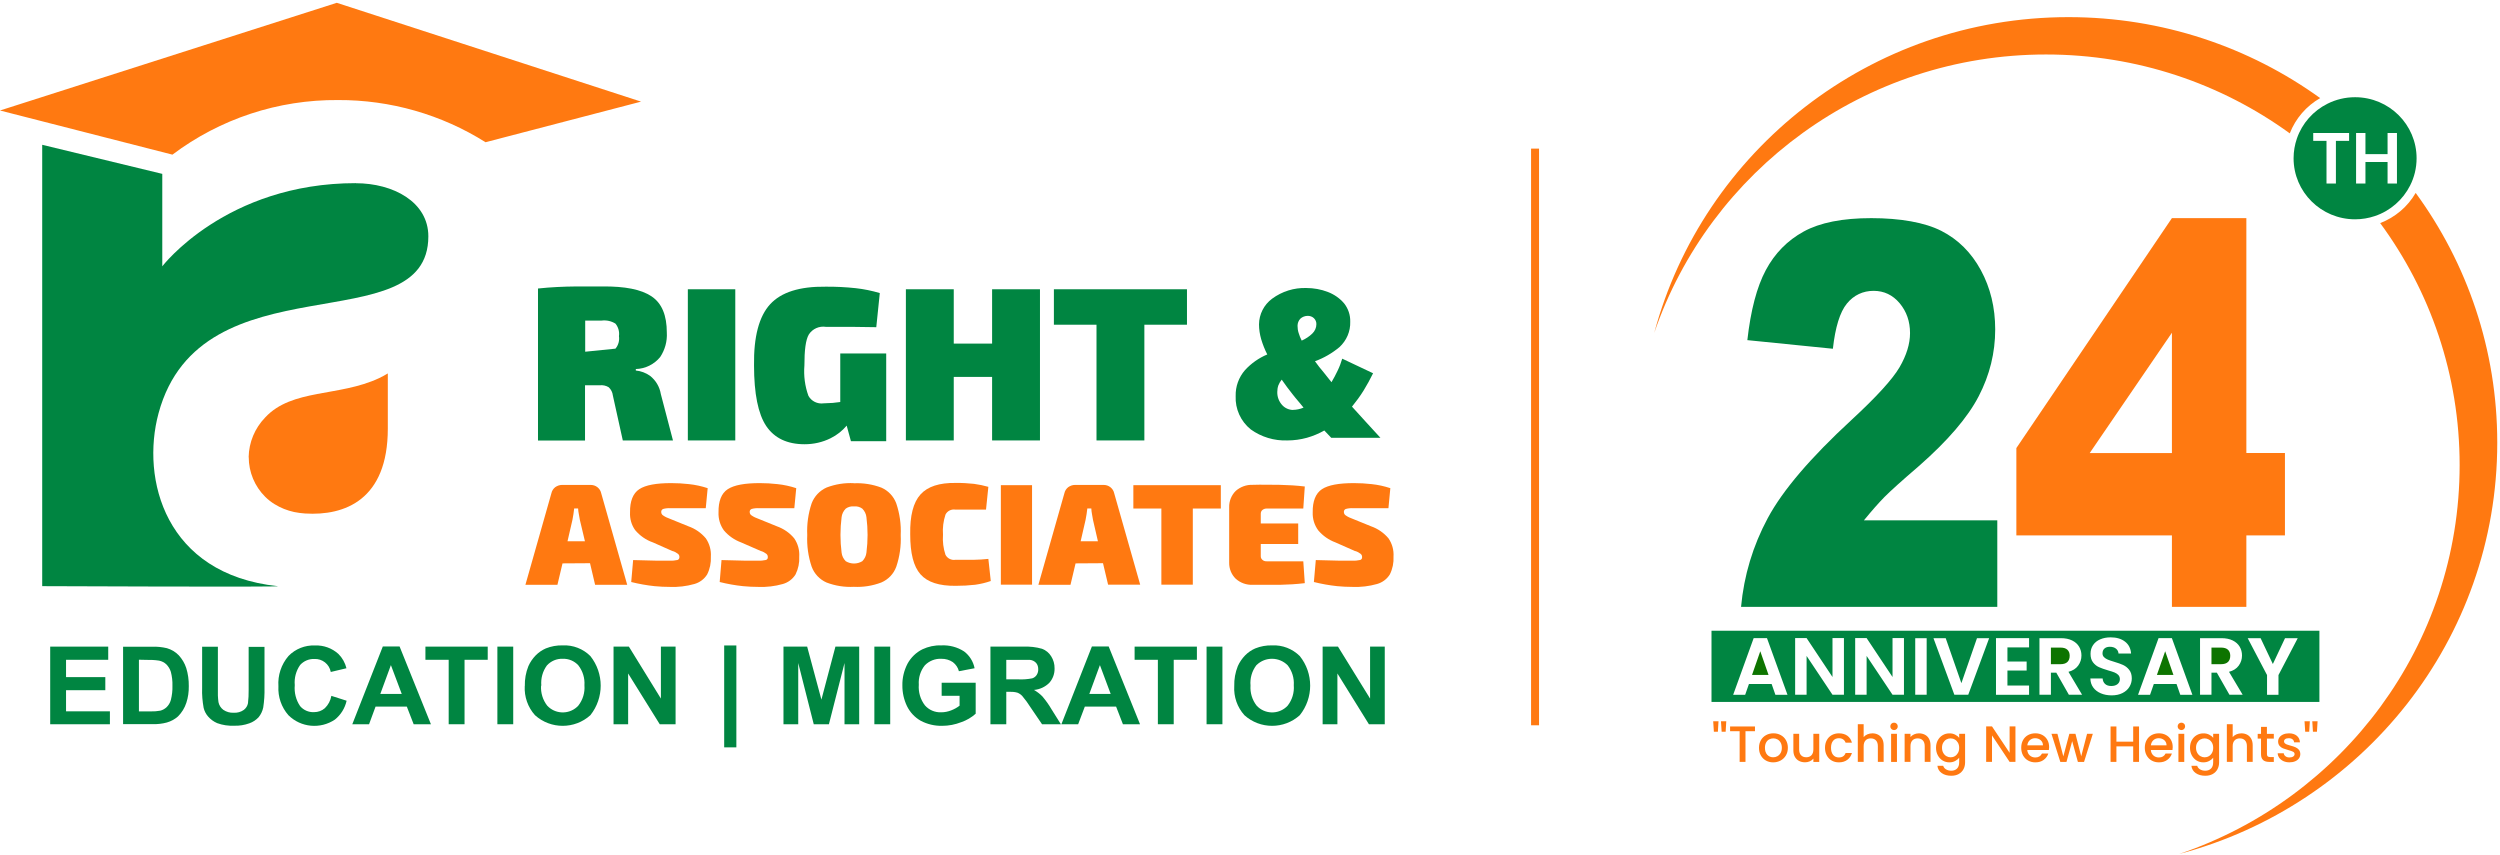 <svg width="228" height="78" viewBox="0 0 228 78" fill="none" xmlns="http://www.w3.org/2000/svg">
<g clip-path="url(#clip0_1_2586)">
<path d="M140.361 13.554H139.634V66.146H140.361V13.554Z" fill="#FF7911"/>
<path fill-rule="evenodd" clip-rule="evenodd" d="M208.828 12.163C202.593 7.639 194.908 4.969 186.594 4.969C170.049 4.969 155.929 15.564 150.867 30.356C155.316 13.776 170.547 1.562 188.65 1.562C197.224 1.562 205.154 4.301 211.599 8.947C210.342 9.666 209.356 10.802 208.828 12.162V12.163Z" fill="#FF7911"/>
<path fill-rule="evenodd" clip-rule="evenodd" d="M227.75 40.376C227.75 58.347 215.446 73.466 198.744 77.882C213.648 72.857 224.319 58.84 224.319 42.419C224.319 34.166 221.629 26.535 217.072 20.346C218.442 19.822 219.586 18.843 220.31 17.594C224.991 23.993 227.75 31.865 227.75 40.375V40.376Z" fill="#FF7911"/>
<path d="M214.784 8.866C213.885 8.866 213.035 9.076 212.282 9.452C210.971 10.102 209.951 11.247 209.474 12.641C209.281 13.204 209.175 13.807 209.175 14.434C209.175 17.508 211.687 20.001 214.784 20.001C215.415 20.001 216.023 19.896 216.59 19.704C217.994 19.232 219.148 18.219 219.803 16.917C220.181 16.171 220.393 15.326 220.393 14.434C220.393 11.36 217.881 8.866 214.784 8.866ZM214.238 12.845H213.035V16.738H212.177V12.845H210.966V12.13H214.238V12.845ZM218.602 16.738H217.746V14.772H215.729V16.738H214.874V12.13H215.729V14.058H217.746V12.13H218.602V16.738Z" fill="#008541"/>
<path d="M156.728 65.778L156.671 66.732H156.305L156.243 65.778H156.728ZM157.436 65.778L157.379 66.732H157.014L156.952 65.778H157.436Z" fill="#FF7911"/>
<path d="M160.054 66.254V66.686H159.188V69.484H158.655V66.686H157.784V66.254H160.054Z" fill="#FF7911"/>
<path d="M162.88 67.507C162.764 67.305 162.607 67.149 162.406 67.042C162.205 66.932 161.983 66.878 161.736 66.878C161.488 66.878 161.267 66.932 161.066 67.042C160.865 67.152 160.708 67.305 160.592 67.507C160.476 67.709 160.419 67.939 160.419 68.2C160.419 68.461 160.474 68.696 160.587 68.896C160.7 69.095 160.855 69.251 161.05 69.361C161.246 69.471 161.468 69.527 161.713 69.527C161.957 69.527 162.187 69.471 162.39 69.361C162.594 69.251 162.756 69.095 162.875 68.893C162.993 68.691 163.053 68.461 163.053 68.2C163.053 67.939 162.996 67.709 162.88 67.507ZM162.39 68.673C162.315 68.803 162.217 68.903 162.096 68.967C161.975 69.034 161.847 69.067 161.713 69.064C161.497 69.064 161.319 68.99 161.177 68.84C161.035 68.688 160.963 68.476 160.963 68.2C160.963 68.014 160.997 67.855 161.066 67.727C161.133 67.597 161.226 67.499 161.344 67.436C161.46 67.372 161.589 67.338 161.726 67.338C161.862 67.338 161.991 67.372 162.109 67.436C162.228 67.502 162.324 67.599 162.395 67.727C162.468 67.858 162.504 68.014 162.504 68.2C162.504 68.387 162.465 68.543 162.39 68.673Z" fill="#FF7911"/>
<path d="M165.915 66.924V69.486H165.381V69.185C165.296 69.289 165.188 69.374 165.052 69.433C164.915 69.494 164.771 69.522 164.619 69.522C164.415 69.522 164.235 69.481 164.072 69.397C163.913 69.313 163.786 69.189 163.694 69.026C163.601 68.862 163.555 68.663 163.555 68.43V66.924H164.083V68.351C164.083 68.581 164.14 68.755 164.256 68.878C164.371 69.001 164.529 69.062 164.73 69.062C164.93 69.062 165.088 69.001 165.204 68.878C165.319 68.755 165.379 68.579 165.379 68.351V66.924H165.915Z" fill="#FF7911"/>
<path d="M166.602 67.507C166.71 67.307 166.86 67.154 167.051 67.044C167.242 66.937 167.461 66.88 167.705 66.88C168.017 66.88 168.274 66.955 168.48 67.1C168.684 67.249 168.823 67.459 168.895 67.729H168.318C168.272 67.602 168.197 67.504 168.094 67.433C167.991 67.361 167.863 67.325 167.705 67.325C167.486 67.325 167.311 67.402 167.182 67.556C167.053 67.709 166.989 67.924 166.989 68.2C166.989 68.476 167.053 68.691 167.182 68.847C167.311 69.003 167.486 69.08 167.705 69.08C168.014 69.08 168.218 68.944 168.318 68.676H168.895C168.821 68.937 168.679 69.144 168.473 69.297C168.267 69.45 168.012 69.527 167.705 69.527C167.457 69.527 167.239 69.471 167.051 69.361C166.86 69.251 166.71 69.095 166.602 68.896C166.494 68.696 166.44 68.463 166.44 68.2C166.44 67.937 166.494 67.706 166.602 67.507Z" fill="#FF7911"/>
<path d="M171.289 67.006C171.443 67.09 171.564 67.213 171.655 67.377C171.745 67.54 171.788 67.74 171.788 67.973V69.484H171.26V68.052C171.26 67.822 171.203 67.647 171.088 67.525C170.972 67.402 170.815 67.341 170.614 67.341C170.413 67.341 170.255 67.402 170.14 67.525C170.024 67.647 169.965 67.824 169.965 68.052V69.484H169.431V66.044H169.965V67.221C170.054 67.114 170.171 67.029 170.31 66.97C170.449 66.912 170.601 66.88 170.766 66.88C170.959 66.88 171.134 66.924 171.289 67.006Z" fill="#FF7911"/>
<path d="M172.494 66.487C172.43 66.423 172.397 66.341 172.397 66.244C172.397 66.146 172.43 66.067 172.494 66.003C172.559 65.939 172.641 65.906 172.739 65.906C172.832 65.906 172.912 65.939 172.978 66.003C173.043 66.067 173.076 66.149 173.076 66.244C173.076 66.338 173.043 66.42 172.978 66.487C172.914 66.551 172.834 66.584 172.739 66.584C172.645 66.584 172.562 66.551 172.494 66.487ZM173.002 66.924V69.486H172.469V66.924H173.002Z" fill="#FF7911"/>
<path d="M175.55 67.006C175.71 67.09 175.836 67.213 175.926 67.377C176.016 67.54 176.063 67.74 176.063 67.973V69.484H175.534V68.052C175.534 67.822 175.478 67.647 175.362 67.525C175.246 67.402 175.089 67.341 174.888 67.341C174.687 67.341 174.529 67.402 174.411 67.525C174.295 67.647 174.236 67.824 174.236 68.052V69.484H173.702V66.921H174.236V67.216C174.323 67.111 174.434 67.029 174.571 66.97C174.707 66.912 174.851 66.88 175.004 66.88C175.207 66.88 175.39 66.924 175.55 67.006Z" fill="#FF7911"/>
<path d="M178.677 66.924V67.295C178.59 67.177 178.469 67.08 178.314 67.001C178.16 66.921 177.982 66.88 177.784 66.883C177.559 66.883 177.354 66.939 177.168 67.049C176.982 67.159 176.835 67.313 176.728 67.512C176.619 67.709 176.565 67.939 176.565 68.195C176.565 68.451 176.619 68.683 176.728 68.885C176.835 69.087 176.982 69.246 177.168 69.359C177.354 69.471 177.559 69.527 177.784 69.527C177.98 69.527 178.154 69.486 178.309 69.404C178.464 69.323 178.587 69.221 178.677 69.1V69.527C178.677 69.776 178.61 69.965 178.479 70.095C178.345 70.225 178.172 70.289 177.956 70.289C177.77 70.289 177.614 70.248 177.48 70.167C177.345 70.085 177.261 69.978 177.219 69.844H176.691C176.722 70.123 176.854 70.343 177.085 70.507C177.317 70.668 177.606 70.749 177.956 70.749C178.219 70.749 178.446 70.696 178.634 70.592C178.822 70.486 178.966 70.341 179.067 70.157C179.167 69.973 179.216 69.763 179.216 69.527V66.924H178.677ZM178.567 68.665C178.492 68.796 178.396 68.896 178.278 68.965C178.16 69.034 178.031 69.067 177.894 69.067C177.757 69.067 177.634 69.032 177.513 68.962C177.392 68.893 177.297 68.791 177.222 68.658C177.147 68.525 177.111 68.369 177.111 68.193C177.111 68.017 177.147 67.865 177.222 67.735C177.297 67.604 177.392 67.507 177.51 67.441C177.629 67.374 177.758 67.341 177.894 67.341C178.03 67.341 178.16 67.374 178.278 67.443C178.396 67.509 178.492 67.609 178.567 67.74C178.639 67.87 178.677 68.024 178.677 68.203C178.677 68.382 178.642 68.533 178.567 68.665Z" fill="#FF7911"/>
<path d="M183.809 69.484H183.276L181.671 67.073V69.484H181.138V66.249H181.671L183.276 68.658V66.249H183.809V69.484Z" fill="#FF7911"/>
<path d="M186.88 68.139C186.88 67.891 186.829 67.674 186.721 67.481C186.612 67.289 186.466 67.141 186.275 67.037C186.084 66.932 185.868 66.878 185.623 66.878C185.378 66.878 185.146 66.934 184.951 67.042C184.757 67.152 184.606 67.305 184.497 67.504C184.389 67.704 184.335 67.937 184.335 68.2C184.335 68.463 184.392 68.696 184.502 68.896C184.613 69.095 184.766 69.251 184.961 69.361C185.154 69.471 185.376 69.527 185.623 69.527C185.925 69.527 186.18 69.453 186.383 69.302C186.587 69.154 186.728 68.96 186.806 68.724H186.228C186.11 68.962 185.906 69.082 185.621 69.082C185.422 69.082 185.252 69.021 185.116 68.896C184.979 68.771 184.902 68.606 184.887 68.402H186.857C186.87 68.323 186.878 68.236 186.88 68.139ZM184.889 67.973C184.915 67.773 184.992 67.617 185.123 67.499C185.255 67.384 185.415 67.325 185.597 67.325C185.801 67.325 185.971 67.384 186.107 67.502C186.244 67.62 186.316 67.778 186.319 67.973H184.889Z" fill="#FF7911"/>
<path d="M190.866 66.924L190.065 69.486H189.503L188.983 67.594L188.462 69.486H187.9L187.094 66.924H187.638L188.176 68.983L188.725 66.924H189.282L189.807 68.975L190.34 66.924H190.866Z" fill="#FF7911"/>
<path d="M195.08 66.254V69.484H194.547V68.069H193.017V69.484H192.484V66.254H193.017V67.64H194.547V66.254H195.08Z" fill="#FF7911"/>
<path d="M198.152 68.139C198.152 67.891 198.1 67.674 197.992 67.481C197.884 67.289 197.737 67.141 197.546 67.037C197.355 66.932 197.139 66.878 196.895 66.878C196.65 66.878 196.418 66.934 196.222 67.042C196.029 67.152 195.877 67.305 195.769 67.504C195.66 67.704 195.606 67.937 195.606 68.2C195.606 68.463 195.663 68.696 195.774 68.896C195.884 69.095 196.036 69.251 196.232 69.361C196.425 69.471 196.647 69.527 196.895 69.527C197.195 69.527 197.451 69.453 197.654 69.302C197.858 69.154 197.999 68.96 198.077 68.724H197.5C197.381 68.962 197.178 69.082 196.892 69.082C196.694 69.082 196.523 69.021 196.387 68.896C196.251 68.771 196.173 68.606 196.158 68.402H198.129C198.141 68.323 198.149 68.236 198.152 68.139ZM196.16 67.973C196.186 67.773 196.263 67.617 196.395 67.499C196.526 67.384 196.686 67.325 196.868 67.325C197.072 67.325 197.242 67.384 197.379 67.502C197.515 67.62 197.587 67.778 197.59 67.973H196.16Z" fill="#FF7911"/>
<path d="M198.7 66.487C198.636 66.423 198.602 66.341 198.602 66.244C198.602 66.146 198.636 66.067 198.7 66.003C198.764 65.939 198.847 65.906 198.945 65.906C199.043 65.906 199.118 65.939 199.184 66.003C199.249 66.067 199.282 66.149 199.282 66.244C199.282 66.338 199.249 66.42 199.184 66.487C199.12 66.551 199.04 66.584 198.945 66.584C198.849 66.584 198.767 66.551 198.7 66.487ZM199.205 66.924V69.486H198.672V66.924H199.205Z" fill="#FF7911"/>
<path d="M201.843 66.924V67.295C201.756 67.177 201.635 67.08 201.48 67.001C201.325 66.921 201.148 66.88 200.947 66.883C200.723 66.883 200.516 66.939 200.331 67.049C200.146 67.159 199.999 67.313 199.89 67.512C199.782 67.709 199.728 67.939 199.728 68.195C199.728 68.451 199.782 68.683 199.89 68.885C199.999 69.087 200.146 69.246 200.331 69.359C200.516 69.471 200.723 69.527 200.947 69.527C201.142 69.527 201.318 69.486 201.473 69.404C201.627 69.323 201.751 69.221 201.841 69.1V69.527C201.841 69.776 201.776 69.965 201.642 70.095C201.509 70.225 201.336 70.289 201.119 70.289C200.936 70.289 200.777 70.248 200.646 70.167C200.511 70.085 200.426 69.978 200.385 69.844H199.857C199.888 70.123 200.02 70.343 200.251 70.507C200.483 70.668 200.772 70.749 201.122 70.749C201.385 70.749 201.612 70.696 201.8 70.592C201.987 70.486 202.132 70.341 202.232 70.157C202.333 69.973 202.382 69.763 202.382 69.527V66.924H201.843ZM201.733 68.665C201.658 68.796 201.562 68.896 201.444 68.965C201.325 69.034 201.197 69.067 201.06 69.067C200.923 69.067 200.8 69.032 200.679 68.962C200.558 68.893 200.463 68.791 200.388 68.658C200.313 68.525 200.277 68.369 200.277 68.193C200.277 68.017 200.313 67.865 200.388 67.735C200.463 67.604 200.558 67.507 200.676 67.441C200.795 67.374 200.923 67.341 201.06 67.341C201.197 67.341 201.325 67.377 201.444 67.443C201.562 67.509 201.658 67.609 201.733 67.74C201.807 67.87 201.843 68.024 201.843 68.203C201.843 68.382 201.807 68.533 201.733 68.665Z" fill="#FF7911"/>
<path d="M204.945 67.006C205.1 67.09 205.221 67.213 205.311 67.377C205.401 67.54 205.445 67.74 205.445 67.973V69.484H204.917V68.052C204.917 67.822 204.86 67.647 204.744 67.525C204.628 67.402 204.471 67.341 204.27 67.341C204.069 67.341 203.912 67.402 203.796 67.525C203.678 67.647 203.621 67.824 203.621 68.052V69.484H203.088V66.044H203.621V67.221C203.711 67.114 203.827 67.029 203.966 66.97C204.105 66.912 204.257 66.88 204.422 66.88C204.616 66.88 204.79 66.924 204.945 67.006Z" fill="#FF7911"/>
<path d="M206.746 67.356V68.773C206.746 68.87 206.769 68.939 206.813 68.98C206.857 69.021 206.937 69.044 207.045 69.044H207.372V69.486H206.95C206.71 69.486 206.524 69.43 206.398 69.32C206.269 69.207 206.205 69.026 206.205 68.776V67.359H205.901V66.926H206.205V66.29H206.743V66.926H207.372V67.359H206.746V67.356Z" fill="#FF7911"/>
<path d="M208.255 69.418C208.096 69.346 207.967 69.246 207.874 69.121C207.782 68.996 207.73 68.855 207.725 68.699H208.279C208.289 68.806 208.341 68.898 208.436 68.97C208.531 69.044 208.65 69.08 208.794 69.08C208.938 69.08 209.059 69.052 209.142 68.993C209.224 68.937 209.266 68.862 209.266 68.773C209.266 68.676 209.219 68.606 209.127 68.558C209.034 68.509 208.89 68.461 208.689 68.405C208.495 68.351 208.338 68.3 208.214 68.251C208.093 68.203 207.988 68.126 207.898 68.024C207.81 67.921 207.764 67.786 207.764 67.62C207.764 67.484 207.805 67.359 207.885 67.246C207.967 67.134 208.083 67.044 208.235 66.978C208.387 66.914 208.559 66.88 208.758 66.88C209.052 66.88 209.289 66.955 209.466 67.1C209.647 67.249 209.742 67.448 209.755 67.701H209.222C209.212 67.586 209.165 67.495 209.08 67.428C208.995 67.361 208.881 67.325 208.737 67.325C208.593 67.325 208.49 67.351 208.415 67.405C208.341 67.459 208.302 67.527 208.302 67.615C208.302 67.683 208.328 67.74 208.376 67.786C208.426 67.832 208.488 67.867 208.559 67.896C208.632 67.921 208.737 67.955 208.879 67.996C209.067 68.044 209.219 68.095 209.34 68.146C209.461 68.198 209.564 68.272 209.652 68.372C209.74 68.472 209.783 68.602 209.788 68.768C209.788 68.914 209.747 69.044 209.667 69.159C209.585 69.274 209.472 69.364 209.322 69.427C209.173 69.492 209 69.525 208.799 69.525C208.598 69.527 208.415 69.489 208.255 69.418Z" fill="#FF7911"/>
<path d="M210.657 65.778L210.6 66.732H210.235L210.173 65.778H210.657ZM211.363 65.778L211.306 66.732H210.94L210.879 65.778H211.363Z" fill="#FF7911"/>
<path d="M182.15 55.346H158.784C159.051 52.477 159.863 49.779 161.221 47.25C162.578 44.721 165.124 41.739 168.859 38.296C171.142 36.189 172.6 34.585 173.239 33.493C173.875 32.399 174.195 31.36 174.195 30.378C174.195 29.317 173.88 28.409 173.249 27.655C172.618 26.903 171.824 26.525 170.869 26.525C169.913 26.525 169.063 26.913 168.432 27.691C167.8 28.468 167.378 29.839 167.159 31.806L159.358 31.021C159.665 28.295 160.223 26.167 161.04 24.638C161.857 23.109 163.006 21.935 164.492 21.119C165.976 20.303 168.032 19.894 170.66 19.894C173.287 19.894 175.532 20.282 177.057 21.06C178.579 21.837 179.778 23.029 180.653 24.638C181.527 26.247 181.962 28.05 181.962 30.046C181.962 32.171 181.463 34.2 180.46 36.133C179.461 38.066 177.639 40.191 175.001 42.506C173.432 43.853 172.384 44.798 171.856 45.334C171.328 45.874 170.704 46.579 169.99 47.452H182.153V55.346H182.15Z" fill="#008541"/>
<path d="M204.868 41.315V19.892H198.079L183.892 40.864V48.83H198.079V55.344H204.868V48.828H208.387V41.315H204.868ZM198.079 41.317H190.582L198.079 30.346V41.317Z" fill="#FF7911"/>
<path d="M159.786 61.551H161.29L160.538 59.393L159.786 61.551Z" fill="#0D7400"/>
<path d="M156.089 57.52V64.019H211.53V57.52H156.089ZM161.916 63.364L161.573 62.38H159.503L159.16 63.364H158.065L159.935 58.196H161.148L163.019 63.364H161.916ZM168.167 63.361H167.123L164.761 59.82V63.361H163.717V58.193H164.761L167.123 61.743V58.193H168.167V63.361ZM173.641 63.361H172.598L170.235 59.82V63.361H169.192V58.193H170.235L172.598 61.743V58.193H173.641V63.361ZM175.712 63.361H174.669V58.201H175.712V63.361ZM179.504 63.361H178.237L176.331 58.201H177.448L178.878 62.305L180.301 58.201H181.411L179.504 63.361ZM185.051 59.04H183.078V60.331H184.83V61.152H183.078V62.52H185.051V63.364H182.034V58.196H185.051V59.04ZM188.681 63.361L187.535 61.349H187.043V63.361H185.999V58.201H187.952C188.354 58.201 188.697 58.27 188.98 58.411C189.264 58.551 189.475 58.74 189.616 58.981C189.758 59.221 189.828 59.487 189.828 59.784C189.828 60.124 189.727 60.431 189.529 60.704C189.33 60.978 189.034 61.167 188.643 61.27L189.887 63.361H188.681ZM194.202 62.643C194.058 62.881 193.846 63.067 193.568 63.208C193.29 63.349 192.96 63.418 192.576 63.418C192.206 63.415 191.881 63.354 191.59 63.228C191.299 63.106 191.069 62.927 190.902 62.697C190.732 62.464 190.647 62.191 190.642 61.876H191.76C191.775 62.088 191.85 62.254 191.987 62.38C192.123 62.502 192.311 62.564 192.548 62.564C192.785 62.564 192.983 62.505 193.122 62.39C193.262 62.275 193.332 62.124 193.332 61.935C193.332 61.781 193.285 61.656 193.19 61.559C193.094 61.461 192.978 61.382 192.837 61.326C192.695 61.27 192.499 61.206 192.252 61.137C191.914 61.037 191.639 60.94 191.427 60.845C191.216 60.751 191.036 60.605 190.884 60.408C190.732 60.211 190.657 59.953 190.657 59.628C190.657 59.323 190.735 59.055 190.889 58.83C191.044 58.602 191.26 58.428 191.538 58.308C191.816 58.188 192.133 58.126 192.492 58.126C193.028 58.126 193.463 58.257 193.8 58.516C194.135 58.774 194.321 59.134 194.354 59.6H193.208C193.197 59.423 193.122 59.275 192.981 59.16C192.839 59.045 192.651 58.986 192.419 58.986C192.216 58.986 192.053 59.037 191.932 59.142C191.811 59.246 191.749 59.395 191.749 59.592C191.749 59.73 191.796 59.845 191.889 59.935C191.982 60.026 192.095 60.101 192.231 60.157C192.368 60.214 192.561 60.28 192.809 60.354C193.146 60.454 193.421 60.551 193.636 60.651C193.849 60.751 194.032 60.896 194.187 61.096C194.341 61.293 194.419 61.551 194.419 61.873C194.419 62.149 194.346 62.405 194.202 62.643ZM198.842 63.364L198.499 62.38H196.428L196.085 63.364H194.99L196.861 58.196H198.074L199.945 63.364H198.842ZM203.325 63.361L202.178 61.349H201.686V63.361H200.643V58.201H202.596C202.997 58.201 203.34 58.27 203.624 58.411C203.907 58.551 204.118 58.74 204.26 58.981C204.402 59.221 204.471 59.487 204.471 59.784C204.471 60.124 204.371 60.431 204.172 60.704C203.974 60.978 203.678 61.167 203.286 61.27L204.531 63.361H203.325ZM207.797 61.566V63.364H206.754V61.566L204.989 58.201H206.167L207.284 60.559L208.395 58.201H209.554L207.797 61.566Z" fill="#008541"/>
<path d="M188.547 59.257C188.408 59.126 188.197 59.06 187.914 59.06H187.043V60.574H187.914C188.197 60.574 188.408 60.507 188.547 60.372C188.686 60.237 188.756 60.047 188.756 59.807C188.756 59.566 188.686 59.387 188.547 59.257Z" fill="#0D7400"/>
<path d="M196.711 61.551H198.216L197.464 59.393L196.711 61.551Z" fill="#0D7400"/>
<path d="M203.191 59.257C203.052 59.126 202.841 59.06 202.557 59.06H201.686V60.574H202.557C202.841 60.574 203.052 60.507 203.191 60.372C203.33 60.237 203.399 60.047 203.399 59.807C203.399 59.566 203.33 59.387 203.191 59.257Z" fill="#0D7400"/>
<path d="M32.449 16.71C35.849 16.71 39.065 18.41 39.065 21.553C39.065 31.375 18.312 23.404 14.457 37.698C12.845 43.681 15.05 52.362 25.317 53.457C26.222 53.555 3.849 53.457 3.849 53.457V13.205L14.8 15.857V24.288C14.8 24.288 20.595 16.703 32.45 16.703V16.71H32.449Z" fill="#008541"/>
<path d="M30.715 0.256L58.465 9.269L44.282 12.971C40.259 10.44 35.59 9.103 30.829 9.125C25.377 9.08 20.069 10.833 15.726 14.104L0 10.077L30.715 0.256Z" fill="#FF7911"/>
<path d="M22.677 41.694C22.7 40.341 23.24 39.05 24.183 38.075C26.624 35.438 30.913 36.202 34.571 34.487C34.844 34.358 35.11 34.215 35.369 34.056V39.087C35.369 45.592 31.437 47.058 27.825 46.831C27.483 46.808 27.148 46.763 26.821 46.695C26.198 46.559 25.597 46.324 25.05 45.985C24.738 45.796 24.449 45.569 24.19 45.312C23.225 44.353 22.685 43.054 22.685 41.694H22.677Z" fill="#FF7911"/>
<path fill-rule="evenodd" clip-rule="evenodd" d="M54.829 44.98C54.784 44.761 54.655 44.565 54.48 44.429C54.304 44.293 54.092 44.225 53.864 44.225H51.255C51.035 44.225 50.822 44.301 50.639 44.429C50.464 44.565 50.335 44.761 50.289 44.98L47.917 53.336H50.837L51.301 51.38L53.803 51.364H53.81L54.274 53.336H57.202L54.829 44.98ZM51.757 49.362L52.206 47.413C52.236 47.247 52.267 47.073 52.297 46.892C52.327 46.711 52.35 46.537 52.365 46.371H52.723C52.723 46.537 52.761 46.711 52.791 46.892C52.822 47.073 52.852 47.247 52.883 47.413L53.346 49.362H51.757Z" fill="#FF7911"/>
<path fill-rule="evenodd" clip-rule="evenodd" d="M61.339 50.254C61.521 50.307 61.688 50.398 61.833 50.511C61.924 50.587 61.97 50.693 61.962 50.813C61.97 50.927 61.894 51.04 61.788 51.071C61.552 51.123 61.308 51.146 61.065 51.131H59.81L57.742 51.078L57.567 53.08C58.266 53.254 58.981 53.383 59.696 53.458C60.16 53.503 60.632 53.526 61.096 53.526C61.848 53.557 62.602 53.466 63.324 53.262C63.81 53.126 64.228 52.816 64.495 52.385C64.746 51.879 64.86 51.32 64.83 50.761C64.868 50.172 64.708 49.59 64.373 49.099C63.947 48.592 63.4 48.214 62.776 47.996L61.103 47.316C60.883 47.24 60.669 47.143 60.472 47.006C60.365 46.938 60.305 46.825 60.305 46.697C60.29 46.576 60.365 46.462 60.48 46.417C60.7 46.356 60.928 46.334 61.156 46.349H64.365L64.54 44.521C63.984 44.339 63.407 44.211 62.829 44.151C62.296 44.09 61.756 44.06 61.217 44.06C59.855 44.06 58.882 44.234 58.304 44.612C57.726 44.99 57.444 45.715 57.46 46.727C57.429 47.301 57.589 47.876 57.924 48.344C58.358 48.858 58.912 49.25 59.551 49.47L61.338 50.263V50.255L61.339 50.254Z" fill="#FF7911"/>
<path fill-rule="evenodd" clip-rule="evenodd" d="M69.4 50.254C69.582 50.307 69.749 50.398 69.894 50.511C69.985 50.587 70.031 50.693 70.023 50.813C70.038 50.927 69.962 51.04 69.849 51.071C69.613 51.123 69.369 51.146 69.126 51.131H67.871L65.803 51.078L65.635 53.08C66.335 53.254 67.042 53.383 67.765 53.458C68.228 53.503 68.7 53.526 69.164 53.526C69.917 53.557 70.67 53.466 71.392 53.262C71.879 53.126 72.297 52.808 72.555 52.385C72.806 51.879 72.921 51.32 72.89 50.761C72.928 50.172 72.768 49.59 72.434 49.099C72.016 48.592 71.461 48.214 70.845 47.996L69.172 47.316C68.951 47.24 68.738 47.143 68.541 47.006C68.434 46.938 68.373 46.825 68.373 46.697C68.358 46.576 68.434 46.462 68.548 46.417C68.768 46.356 68.997 46.334 69.225 46.349H72.442L72.617 44.521C72.061 44.339 71.483 44.211 70.898 44.151C70.365 44.09 69.833 44.06 69.293 44.06C67.932 44.06 66.958 44.234 66.373 44.612C65.788 44.99 65.514 45.715 65.529 46.727C65.506 47.316 65.673 47.89 66.016 48.366C66.434 48.865 66.981 49.243 67.59 49.469L69.407 50.262L69.4 50.255V50.254Z" fill="#FF7911"/>
<path fill-rule="evenodd" clip-rule="evenodd" d="M81.742 45.917C81.507 45.275 81.02 44.754 80.388 44.474C79.59 44.172 78.738 44.036 77.887 44.074V44.067C77.035 44.021 76.191 44.157 75.392 44.459C74.761 44.739 74.267 45.26 74.023 45.902C73.711 46.832 73.575 47.814 73.62 48.788C73.575 49.77 73.711 50.753 74.023 51.681C74.259 52.324 74.746 52.845 75.377 53.124C76.168 53.427 77.02 53.563 77.871 53.518C78.723 53.563 79.575 53.427 80.373 53.124C81.012 52.852 81.507 52.331 81.742 51.681C82.054 50.753 82.191 49.778 82.145 48.803C82.191 47.821 82.054 46.846 81.742 45.917ZM79.019 50.397C78.99 50.692 78.852 50.971 78.639 51.183C78.176 51.463 77.598 51.463 77.133 51.183C76.921 50.971 76.784 50.692 76.753 50.397C76.617 49.325 76.617 48.244 76.753 47.171C76.784 46.877 76.921 46.597 77.133 46.386C77.353 46.227 77.618 46.159 77.891 46.182C78.155 46.159 78.42 46.227 78.639 46.386C78.852 46.597 78.99 46.877 79.019 47.171C79.157 48.244 79.157 49.325 79.019 50.397Z" fill="#FF7911"/>
<path fill-rule="evenodd" clip-rule="evenodd" d="M90.138 50.971C89.712 51.017 89.263 51.047 88.807 51.054C88.351 51.062 87.795 51.054 87.134 51.054C86.769 51.114 86.403 50.926 86.229 50.601C86.031 50.012 85.955 49.385 86.001 48.765C85.955 48.146 86.031 47.519 86.229 46.929C86.396 46.597 86.761 46.416 87.134 46.476H89.925L90.138 44.399C89.712 44.278 89.271 44.187 88.829 44.127C88.275 44.067 87.719 44.036 87.157 44.044C85.674 44.021 84.602 44.368 83.948 45.094C83.293 45.819 82.981 47.028 83.012 48.736C83.012 50.443 83.308 51.652 83.948 52.377C84.586 53.103 85.658 53.442 87.157 53.427C87.757 53.427 88.351 53.397 88.944 53.329C89.423 53.261 89.902 53.148 90.358 52.989L90.138 50.965V50.972V50.971Z" fill="#FF7911"/>
<path d="M94.123 44.248H91.278V53.321H94.123V44.248Z" fill="#FF7911"/>
<path fill-rule="evenodd" clip-rule="evenodd" d="M101.613 44.98C101.568 44.761 101.438 44.565 101.263 44.429C101.088 44.293 100.875 44.225 100.647 44.225H98.039C97.819 44.225 97.605 44.301 97.423 44.429C97.248 44.565 97.119 44.761 97.073 44.98L94.7 53.336H97.628L98.092 51.38L100.594 51.364L101.058 53.321H103.985L101.613 44.98ZM98.556 49.362L99.004 47.413C99.035 47.247 99.066 47.073 99.096 46.892C99.126 46.711 99.149 46.537 99.164 46.371H99.529C99.529 46.537 99.56 46.711 99.59 46.892C99.62 47.073 99.651 47.247 99.681 47.413L100.13 49.362H98.556Z" fill="#FF7911"/>
<path fill-rule="evenodd" clip-rule="evenodd" d="M111.339 46.378V44.248H103.362V46.378H105.917V53.321H108.784V46.378H111.339Z" fill="#FF7911"/>
<path fill-rule="evenodd" clip-rule="evenodd" d="M118.86 51.191H115.522C115.377 51.198 115.233 51.153 115.127 51.054C115.027 50.964 114.974 50.843 114.982 50.714V49.611H118.396V47.738H114.982V46.854C114.982 46.726 115.027 46.597 115.127 46.514C115.241 46.423 115.377 46.378 115.522 46.378H118.86L118.997 44.368C118.237 44.278 117.476 44.232 116.716 44.217C115.872 44.217 115.043 44.187 114.244 44.217C113.674 44.195 113.126 44.399 112.701 44.769C112.305 45.161 112.085 45.705 112.1 46.264V51.318C112.092 51.87 112.305 52.399 112.701 52.784C113.126 53.162 113.674 53.358 114.244 53.336H116.716C117.476 53.321 118.237 53.275 118.997 53.184L118.86 51.19V51.191Z" fill="#FF7911"/>
<path fill-rule="evenodd" clip-rule="evenodd" d="M123.598 50.254C123.781 50.307 123.948 50.398 124.092 50.511C124.184 50.587 124.229 50.693 124.222 50.813C124.237 50.927 124.161 51.04 124.046 51.071C123.811 51.123 123.568 51.146 123.324 51.131H122.069L120.001 51.078L119.826 53.08C120.526 53.254 121.24 53.383 121.955 53.458C122.419 53.503 122.891 53.526 123.354 53.526C124.108 53.557 124.86 53.466 125.583 53.262C126.069 53.126 126.488 52.816 126.754 52.385C127.005 51.879 127.119 51.32 127.088 50.761C127.126 50.172 126.967 49.59 126.632 49.099C126.206 48.592 125.658 48.214 125.035 47.996L123.362 47.316C123.141 47.24 122.929 47.143 122.731 47.006C122.625 46.938 122.563 46.825 122.563 46.697C122.549 46.576 122.625 46.455 122.739 46.417C122.959 46.356 123.187 46.334 123.415 46.349H126.625L126.799 44.521C126.245 44.339 125.667 44.211 125.089 44.151C124.556 44.09 124.016 44.06 123.476 44.06C122.115 44.06 121.142 44.234 120.564 44.612C119.986 44.99 119.704 45.715 119.719 46.727C119.697 47.316 119.872 47.89 120.221 48.366C120.64 48.865 121.187 49.243 121.796 49.469L123.59 50.262L123.598 50.255V50.254Z" fill="#FF7911"/>
<path fill-rule="evenodd" clip-rule="evenodd" d="M61.375 40.168L61.377 40.175V40.168H61.375ZM59.285 34.275C58.898 34.003 58.457 33.837 57.986 33.791V33.656C58.852 33.633 59.674 33.225 60.214 32.553C60.647 31.896 60.86 31.125 60.814 30.339C60.814 28.76 60.365 27.657 59.415 27.023C58.464 26.388 56.989 26.109 54.959 26.123H52.609C51.932 26.123 51.354 26.154 50.799 26.176C50.244 26.199 49.688 26.252 49.065 26.312V40.175H53.354V35.137H54.7C54.982 35.106 55.271 35.167 55.514 35.318C55.727 35.514 55.864 35.786 55.894 36.073L56.799 40.168H61.375L60.267 35.938C60.16 35.28 59.81 34.691 59.285 34.275ZM53.37 32.077V29.236H54.875C55.316 29.183 55.757 29.281 56.13 29.515C56.388 29.833 56.51 30.248 56.449 30.657C56.51 31.064 56.396 31.48 56.13 31.797" fill="#008541"/>
<path d="M67.058 26.381H62.731V40.168H67.058V26.381Z" fill="#008541"/>
<path fill-rule="evenodd" clip-rule="evenodd" d="M80.814 32.235H76.632V36.663C76.434 36.693 76.206 36.723 75.948 36.745C75.689 36.745 75.415 36.783 75.126 36.783C74.556 36.866 74 36.594 73.727 36.096C73.407 35.212 73.286 34.267 73.362 33.331C73.362 31.94 73.476 30.996 73.765 30.505C74.1 29.984 74.716 29.712 75.332 29.81H77.749L79.917 29.84L80.237 26.728C79.521 26.516 78.792 26.365 78.046 26.282C77.133 26.184 76.221 26.138 75.301 26.146C72.936 26.116 71.248 26.645 70.236 27.748C69.225 28.851 68.73 30.709 68.768 33.323C68.768 35.907 69.141 37.75 69.879 38.853C70.624 39.956 71.788 40.515 73.377 40.515C74.206 40.515 75.019 40.334 75.757 39.964C76.32 39.685 76.814 39.299 77.217 38.816L77.605 40.236H80.822V32.243L80.814 32.235Z" fill="#008541"/>
<path fill-rule="evenodd" clip-rule="evenodd" d="M94.845 26.381H90.48V31.336H86.982V26.381H82.617V40.168H86.982V34.374H90.48V40.168H94.845V26.381Z" fill="#008541"/>
<path fill-rule="evenodd" clip-rule="evenodd" d="M108.252 29.614V26.381H96.115V29.614H100.001V40.168H104.366V29.614H108.252Z" fill="#008541"/>
<path fill-rule="evenodd" clip-rule="evenodd" d="M124.571 38.483L123.301 37.086C123.681 36.617 124.039 36.134 124.358 35.62C124.67 35.106 124.967 34.577 125.225 34.041L122.412 32.711C122.298 33.089 122.161 33.459 121.986 33.814C121.818 34.169 121.636 34.516 121.431 34.856C121.187 34.554 120.944 34.244 120.693 33.927C120.571 33.783 120.45 33.625 120.313 33.466L119.925 32.945C120.739 32.65 121.491 32.212 122.153 31.661C122.807 31.064 123.172 30.218 123.141 29.334C123.157 28.729 122.959 28.148 122.587 27.672C122.191 27.203 121.674 26.848 121.104 26.629C120.48 26.387 119.811 26.267 119.141 26.267C118.016 26.229 116.921 26.576 116.016 27.241C115.271 27.793 114.83 28.662 114.822 29.583C114.822 30.037 114.891 30.489 115.02 30.936C115.165 31.419 115.347 31.88 115.575 32.326C114.8 32.65 114.107 33.142 113.544 33.754C112.974 34.411 112.67 35.25 112.693 36.118C112.639 37.289 113.149 38.423 114.069 39.163C115.035 39.858 116.214 40.213 117.408 40.168C118.009 40.168 118.609 40.085 119.187 39.926C119.743 39.768 120.275 39.548 120.777 39.261C121.013 39.519 121.225 39.745 121.408 39.926H125.894L124.571 38.483ZM118.396 37.327C118.244 37.358 118.092 37.38 117.933 37.38L117.948 37.388C117.552 37.388 117.18 37.221 116.921 36.927C116.632 36.602 116.48 36.187 116.488 35.756C116.488 35.552 116.518 35.34 116.586 35.144C116.663 34.955 116.761 34.782 116.891 34.623C117.05 34.857 117.218 35.083 117.385 35.31C117.552 35.537 117.72 35.756 117.88 35.953C118.039 36.149 118.153 36.307 118.328 36.504C118.503 36.7 118.693 36.942 118.883 37.176C118.723 37.244 118.564 37.289 118.396 37.327ZM118.716 31.064C118.602 30.838 118.503 30.603 118.434 30.362C118.366 30.151 118.336 29.931 118.336 29.712C118.336 29.47 118.427 29.236 118.594 29.062C118.776 28.896 119.02 28.805 119.271 28.805C119.476 28.805 119.674 28.873 119.826 29.016C119.978 29.16 120.062 29.364 120.054 29.567C120.054 29.892 119.917 30.195 119.681 30.421C119.4 30.693 119.073 30.905 118.716 31.064V31.064Z" fill="#008541"/>
<path d="M4.578 66.051V58.972H9.87V60.173H6.023V61.753H9.605V62.946H6.023V64.873H10.023V66.052H4.578V66.051Z" fill="#008541"/>
<path d="M16.981 60.914C16.844 60.491 16.608 60.098 16.305 59.765C16.008 59.455 15.635 59.236 15.225 59.115C14.776 59.009 14.32 58.964 13.864 58.98H11.225V66.043H13.94C14.373 66.051 14.799 66.006 15.217 65.892C15.59 65.786 15.94 65.597 16.229 65.341C16.578 64.993 16.845 64.563 16.997 64.086C17.157 63.596 17.226 63.09 17.218 62.576C17.225 62.009 17.149 61.45 16.982 60.914H16.981ZM15.582 63.837C15.514 64.094 15.369 64.329 15.179 64.51C15.019 64.653 14.829 64.759 14.624 64.812C14.335 64.865 14.046 64.888 13.749 64.88H12.67V60.166L13.323 60.181C13.719 60.173 14.114 60.188 14.509 60.249C14.76 60.302 14.989 60.415 15.171 60.589C15.361 60.785 15.506 61.02 15.582 61.276C15.688 61.692 15.742 62.115 15.726 62.538C15.742 62.976 15.688 63.414 15.582 63.837Z" fill="#008541"/>
<path d="M18.426 58.98H19.871V62.848C19.856 63.241 19.871 63.641 19.924 64.034C19.977 64.313 20.137 64.563 20.365 64.736C20.646 64.925 20.981 65.024 21.316 65.001C21.642 65.024 21.97 64.933 22.235 64.744C22.433 64.593 22.57 64.381 22.616 64.132C22.661 63.731 22.684 63.331 22.677 62.923V58.994H24.122V62.718C24.137 63.323 24.098 63.927 24.007 64.524C23.939 64.849 23.794 65.159 23.582 65.416C23.346 65.665 23.064 65.854 22.738 65.967C22.297 66.126 21.833 66.201 21.362 66.186C20.837 66.209 20.304 66.133 19.81 65.952C19.491 65.816 19.202 65.605 18.974 65.34C18.776 65.114 18.639 64.842 18.571 64.555C18.464 63.958 18.411 63.353 18.434 62.749V58.964L18.426 58.979L18.426 58.98Z" fill="#008541"/>
<path d="M30.213 63.459L31.612 63.906C31.46 64.585 31.087 65.19 30.54 65.628C29.217 66.519 27.437 66.353 26.304 65.228C25.666 64.502 25.338 63.55 25.392 62.591C25.323 61.586 25.65 60.596 26.311 59.826C26.942 59.176 27.825 58.828 28.73 58.866C29.513 58.836 30.273 59.108 30.86 59.637C31.225 59.999 31.476 60.453 31.597 60.944L30.167 61.284C30.038 60.574 29.392 60.06 28.662 60.098C28.168 60.083 27.696 60.287 27.369 60.649C26.997 61.186 26.822 61.836 26.883 62.485C26.821 63.158 26.989 63.837 27.369 64.396C27.681 64.767 28.153 64.971 28.64 64.948C29.005 64.948 29.354 64.827 29.628 64.585C29.94 64.283 30.145 63.89 30.221 63.459H30.213H30.213Z" fill="#008541"/>
<path d="M36.442 58.957H34.913L32.13 66.051H33.658L34.251 64.442H37.102L37.726 66.051H39.3L36.441 58.957H36.442ZM34.685 63.286L35.65 60.657L36.639 63.286H34.685Z" fill="#008541"/>
<path d="M40.92 66.051V60.173H38.799V58.972H44.48V60.173H42.366V66.051H40.921H40.92Z" fill="#008541"/>
<path d="M45.361 66.051V58.972H46.806V66.051H45.361Z" fill="#008541"/>
<path d="M53.841 59.833C53.179 59.169 52.259 58.813 51.316 58.859C50.784 58.844 50.259 58.942 49.773 59.138C49.431 59.289 49.119 59.501 48.853 59.773C48.579 60.059 48.351 60.385 48.191 60.747C47.955 61.329 47.849 61.948 47.864 62.567H47.857C47.804 63.542 48.138 64.501 48.792 65.227C50.222 66.519 52.412 66.519 53.842 65.227C55.097 63.648 55.097 61.412 53.842 59.833L53.841 59.833ZM52.745 64.351C52.7 64.396 52.662 64.442 52.616 64.48C51.833 65.182 50.617 65.129 49.901 64.351C49.499 63.83 49.301 63.18 49.346 62.523L49.354 62.53H49.37C49.308 61.873 49.491 61.216 49.879 60.687C50.244 60.287 50.768 60.06 51.316 60.082C51.856 60.06 52.381 60.279 52.745 60.679C53.149 61.201 53.346 61.843 53.301 62.5C53.354 63.165 53.156 63.822 52.745 64.351Z" fill="#008541"/>
<path d="M55.955 66.051V58.972H57.354L60.274 63.709V58.972H61.613V66.051H60.168L57.286 61.42V66.051H55.947H55.955Z" fill="#008541"/>
<path d="M66.046 68.159V58.866H67.156V68.159H66.046Z" fill="#008541"/>
<path d="M71.453 66.051V58.972H73.613L74.913 63.807L76.191 58.972H78.358V66.051H77.02V60.468L75.597 66.051H74.214L72.799 60.468V66.051H71.453Z" fill="#008541"/>
<path d="M79.742 66.051V58.972H81.187V66.051H79.742Z" fill="#008541"/>
<path d="M85.879 63.459V62.266H88.982V65.091C88.602 65.431 88.153 65.696 87.666 65.862C87.111 66.081 86.518 66.195 85.925 66.195C85.24 66.21 84.571 66.051 83.97 65.734C83.423 65.424 82.99 64.956 82.716 64.396C82.434 63.807 82.29 63.158 82.297 62.508C82.282 61.82 82.45 61.148 82.761 60.536C83.073 59.969 83.544 59.501 84.13 59.214C84.662 58.965 85.248 58.836 85.841 58.859C86.579 58.821 87.308 59.01 87.924 59.41C88.427 59.788 88.761 60.332 88.883 60.944L87.453 61.215C87.37 60.883 87.172 60.596 86.898 60.385C86.594 60.181 86.229 60.075 85.856 60.082C85.294 60.052 84.746 60.271 84.351 60.672C83.948 61.17 83.75 61.805 83.795 62.439C83.742 63.119 83.94 63.791 84.351 64.328C84.723 64.751 85.263 64.985 85.834 64.962C86.145 64.962 86.45 64.902 86.739 64.789C87.019 64.683 87.278 64.539 87.514 64.358V63.459H85.864H85.879V63.459Z" fill="#008541"/>
<path d="M95.887 64.668C95.651 64.26 95.37 63.875 95.066 63.513C94.837 63.279 94.579 63.082 94.297 62.923C94.83 62.878 95.331 62.644 95.704 62.266C96.024 61.903 96.191 61.435 96.176 60.952C96.183 60.566 96.077 60.181 95.864 59.849C95.674 59.539 95.377 59.297 95.035 59.169C94.488 59.011 93.925 58.95 93.362 58.973H90.328V66.052H91.773V63.09H92.062C92.305 63.083 92.556 63.105 92.792 63.173C92.959 63.241 93.103 63.339 93.225 63.468C93.507 63.8 93.757 64.148 93.986 64.51L95.035 66.052H96.754L95.887 64.669V64.668ZM92.845 61.956H91.773V60.181H93.94C94.153 60.204 94.35 60.302 94.495 60.46C94.624 60.611 94.686 60.808 94.686 61.012C94.7 61.208 94.647 61.397 94.541 61.564C94.442 61.707 94.305 61.813 94.138 61.865C93.712 61.948 93.278 61.979 92.845 61.956Z" fill="#008541"/>
<path d="M101.111 58.957H99.582L96.799 66.051H98.328L98.936 64.442H101.788L102.411 66.051H103.97L101.111 58.957ZM99.347 63.286L100.312 60.657L101.294 63.286H99.347Z" fill="#008541"/>
<path d="M105.598 66.051V60.173H103.476V58.972H109.157V60.173H107.043V66.051H105.598Z" fill="#008541"/>
<path d="M110.039 66.051V58.972H111.484V66.051H110.039Z" fill="#008541"/>
<path d="M118.541 59.833C117.871 59.169 116.959 58.813 116.016 58.859C115.484 58.844 114.959 58.942 114.472 59.138C114.13 59.289 113.818 59.501 113.552 59.773C113.279 60.059 113.05 60.385 112.89 60.747C112.655 61.329 112.548 61.948 112.564 62.567C112.503 63.542 112.837 64.501 113.491 65.227C114.921 66.519 117.111 66.519 118.541 65.227C119.803 63.648 119.803 61.412 118.541 59.833V59.833ZM117.438 64.351C117.4 64.396 117.355 64.442 117.309 64.48C116.526 65.182 115.316 65.129 114.602 64.351C114.198 63.83 114.001 63.18 114.047 62.523C113.986 61.865 114.176 61.208 114.571 60.679L114.602 60.649C115.392 59.879 116.662 59.894 117.438 60.679C117.841 61.201 118.039 61.843 117.993 62.5C118.047 63.165 117.849 63.822 117.438 64.351Z" fill="#008541"/>
<path d="M120.624 66.051V58.972H122.024L124.951 63.709V58.972H126.29V66.051H124.845L121.971 61.42V66.051H120.624Z" fill="#008541"/>
</g>
<defs>
<clipPath id="clip0_1_2586">
<rect width="228" height="78" fill="white"/>
</clipPath>
</defs>
</svg>
